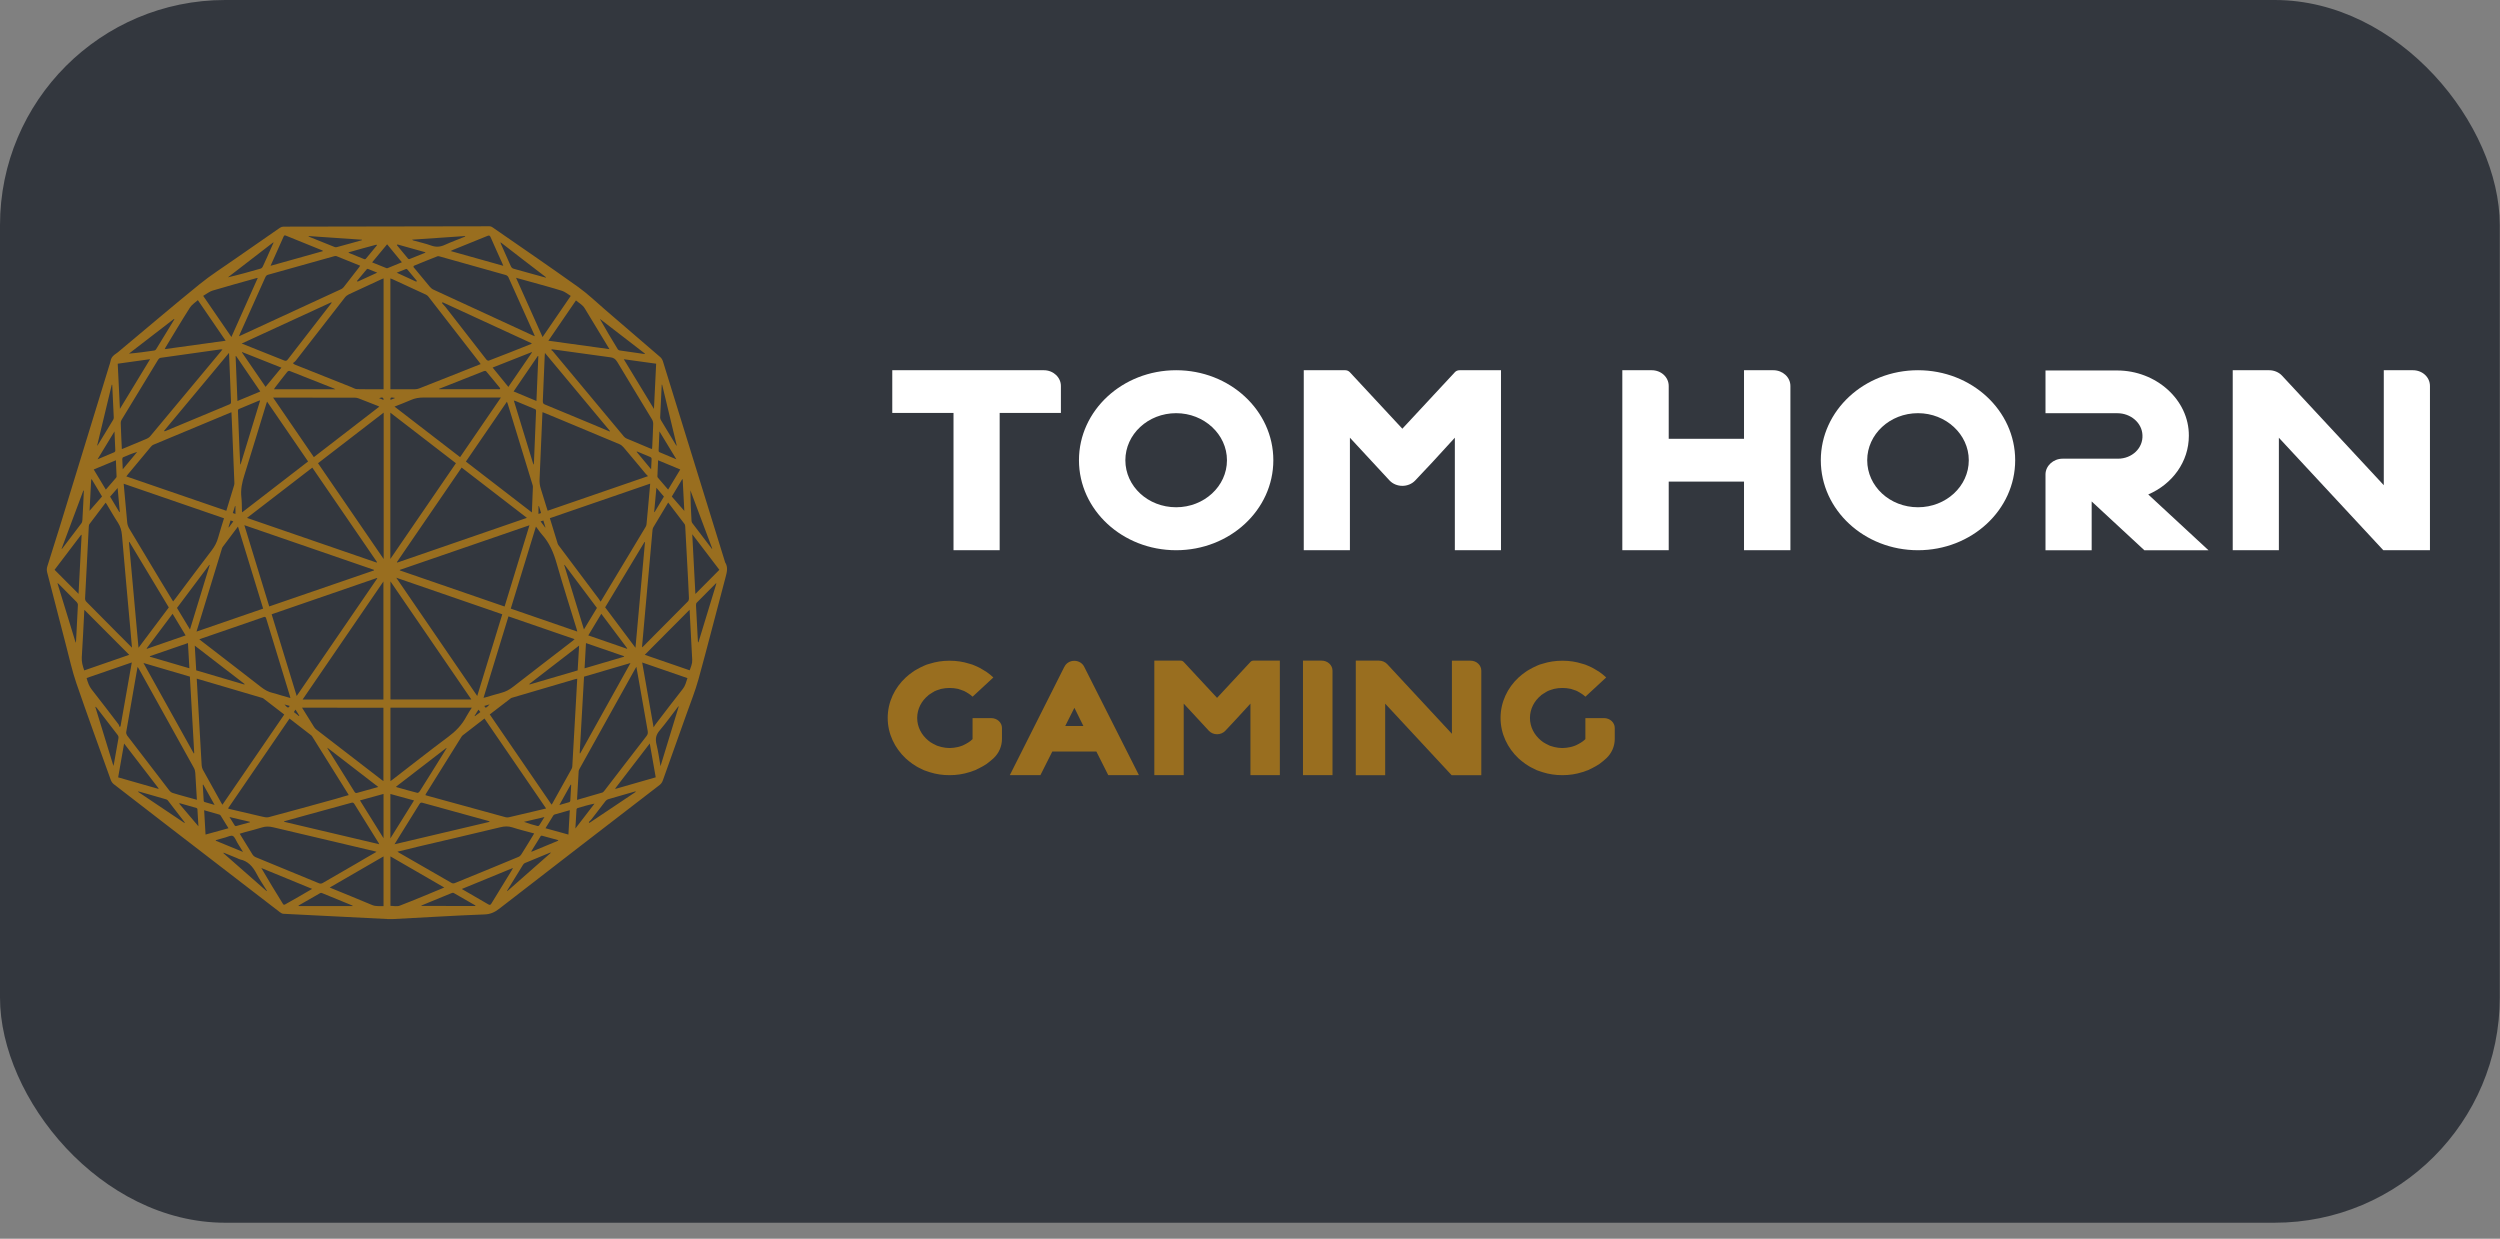 <svg xmlns="http://www.w3.org/2000/svg" width="111" height="55" viewBox="0 0 111 55" fill="none"><rect x="0" y="0" width="111" height="55" fill="#808080" stroke="none"/><rect width="110.99" height="54.289" rx="10" fill="#33373E"></rect><g clip-path="url(#clip0_621_232)"><path d="M17.19 40.804C16.482 40.769 15.776 40.733 15.07 40.697C14.239 40.657 13.409 40.618 12.579 40.572C12.525 40.57 12.467 40.53 12.418 40.494C10.699 39.173 8.982 37.849 7.266 36.528C6.527 35.958 5.787 35.387 5.049 34.815C4.995 34.773 4.944 34.702 4.918 34.628C4.405 33.2 3.886 31.773 3.39 30.332C3.206 29.796 3.081 29.227 2.935 28.669C2.652 27.584 2.378 26.497 2.094 25.412C2.069 25.312 2.075 25.235 2.103 25.142C2.29 24.555 2.476 23.969 2.657 23.379C3.386 21.004 4.113 18.631 4.843 16.257C4.864 16.183 4.895 16.112 4.907 16.036C4.94 15.859 5.04 15.774 5.156 15.698C5.197 15.673 5.236 15.639 5.274 15.607C6.472 14.609 7.66 13.594 8.868 12.614C9.366 12.209 9.898 11.877 10.416 11.511C11.085 11.043 11.757 10.578 12.428 10.114C12.476 10.081 12.533 10.063 12.587 10.063C15.636 10.055 18.687 10.049 21.736 10.047C21.782 10.047 21.829 10.063 21.867 10.093C23.138 10.973 24.412 11.845 25.674 12.745C26.095 13.046 26.483 13.419 26.882 13.763C27.693 14.458 28.506 15.156 29.315 15.855C29.365 15.897 29.41 15.969 29.433 16.04C30.352 19.001 31.268 21.966 32.184 24.929C32.188 24.941 32.188 24.953 32.193 24.963C32.339 25.189 32.272 25.414 32.208 25.656C31.806 27.152 31.427 28.657 31.015 30.151C30.867 30.69 30.656 31.206 30.472 31.729C30.126 32.701 29.777 33.67 29.433 34.642C29.399 34.738 29.354 34.801 29.285 34.855C26.91 36.685 24.532 38.513 22.159 40.353C21.955 40.512 21.756 40.592 21.52 40.6C20.825 40.624 20.131 40.663 19.436 40.699C18.765 40.735 18.093 40.773 17.419 40.808C17.344 40.812 17.271 40.808 17.196 40.808C17.19 40.808 17.19 40.806 17.19 40.804ZM21.745 31.721C22.663 33.062 23.575 34.392 24.489 35.725C24.502 35.709 24.511 35.699 24.52 35.685C24.807 35.171 25.093 34.656 25.378 34.141C25.395 34.112 25.408 34.07 25.41 34.034C25.425 33.802 25.436 33.571 25.449 33.339C25.489 32.625 25.53 31.908 25.571 31.192C25.592 30.845 25.61 30.495 25.629 30.135C25.59 30.145 25.56 30.149 25.53 30.157C24.603 30.429 23.678 30.702 22.752 30.974C22.726 30.982 22.696 30.988 22.674 31.008C22.365 31.242 22.063 31.479 21.745 31.721ZM8.735 30.131C8.757 30.495 8.772 30.837 8.793 31.177C8.847 32.111 8.899 33.048 8.954 33.983C8.959 34.048 8.978 34.122 9.008 34.177C9.274 34.662 9.542 35.145 9.813 35.628C9.832 35.662 9.851 35.693 9.875 35.731C10.793 34.392 11.705 33.06 12.621 31.725C12.304 31.481 11.997 31.244 11.69 31.008C11.669 30.992 11.639 30.986 11.611 30.978C10.924 30.775 10.235 30.57 9.549 30.37C9.278 30.288 9.012 30.213 8.735 30.131ZM7.686 26.705C7.72 26.664 7.744 26.632 7.768 26.602C8.311 25.879 8.853 25.151 9.401 24.434C9.531 24.263 9.63 24.082 9.69 23.858C9.768 23.576 9.858 23.301 9.946 23.011C8.459 22.498 6.98 21.99 5.491 21.477C5.543 22.065 5.592 22.634 5.648 23.2C5.656 23.291 5.691 23.389 5.734 23.462C6.184 24.219 6.639 24.971 7.092 25.726C7.289 26.048 7.487 26.372 7.686 26.705ZM26.663 26.713C26.687 26.683 26.693 26.676 26.698 26.666C27.354 25.573 28.013 24.482 28.669 23.389C28.689 23.355 28.702 23.313 28.706 23.273C28.73 23.045 28.751 22.812 28.77 22.582C28.805 22.22 28.835 21.857 28.869 21.473C27.378 21.986 25.899 22.495 24.414 23.007C24.535 23.395 24.646 23.77 24.762 24.142C24.773 24.18 24.801 24.213 24.824 24.243C25.416 25.034 26.011 25.823 26.603 26.614C26.622 26.644 26.642 26.676 26.663 26.713ZM24.247 35.896C23.329 34.555 22.423 33.231 21.511 31.902C21.183 32.154 20.859 32.403 20.537 32.655C20.516 32.675 20.496 32.703 20.479 32.73C19.96 33.563 19.438 34.398 18.919 35.232C18.906 35.252 18.898 35.274 18.885 35.302C18.913 35.312 18.934 35.322 18.956 35.326C20.121 35.648 21.286 35.97 22.453 36.286C22.498 36.297 22.546 36.297 22.59 36.288C22.983 36.198 23.376 36.103 23.768 36.011C23.925 35.974 24.08 35.936 24.247 35.896ZM15.482 35.302C15.469 35.276 15.462 35.264 15.456 35.252C14.928 34.406 14.4 33.559 13.872 32.715C13.857 32.691 13.84 32.665 13.821 32.651C13.501 32.403 13.181 32.156 12.855 31.904C11.945 33.233 11.038 34.559 10.124 35.894C10.156 35.906 10.171 35.914 10.186 35.918C10.665 36.031 11.143 36.145 11.621 36.254C11.725 36.278 11.834 36.307 11.931 36.282C12.92 36.019 13.907 35.745 14.894 35.473C15.083 35.413 15.278 35.36 15.482 35.302ZM21.342 16.165C21.314 16.128 21.294 16.1 21.277 16.076C20.526 15.108 19.775 14.139 19.022 13.171C18.992 13.133 18.953 13.101 18.915 13.083C18.415 12.851 17.913 12.622 17.413 12.39C17.389 12.378 17.363 12.37 17.333 12.362C17.333 14.007 17.333 15.641 17.333 17.284C17.372 17.284 17.406 17.284 17.439 17.284C17.769 17.284 18.104 17.286 18.434 17.282C18.492 17.282 18.552 17.27 18.608 17.248C19.044 17.078 19.477 16.905 19.91 16.734C20.383 16.545 20.855 16.358 21.342 16.165ZM17.031 17.284C17.031 15.635 17.031 14.003 17.031 12.36C16.994 12.374 16.964 12.386 16.936 12.398C16.451 12.62 15.971 12.843 15.488 13.069C15.426 13.099 15.359 13.149 15.312 13.21C14.585 14.143 13.86 15.078 13.134 16.01C13.098 16.058 13.048 16.086 13.003 16.124C13.057 16.175 13.085 16.187 13.111 16.197C13.941 16.529 14.771 16.857 15.602 17.189C15.683 17.223 15.767 17.276 15.851 17.278C16.241 17.288 16.634 17.284 17.031 17.284ZM28.772 21.141C28.727 21.096 28.7 21.072 28.676 21.044C28.345 20.648 28.019 20.251 27.687 19.862C27.637 19.802 27.573 19.752 27.509 19.724C26.642 19.361 25.773 18.999 24.906 18.636C24.635 18.524 24.365 18.411 24.088 18.298C24.084 18.355 24.08 18.401 24.078 18.449C24.039 19.393 24 20.337 23.957 21.28C23.951 21.429 23.968 21.567 24.013 21.704C24.101 21.974 24.18 22.246 24.264 22.516C24.281 22.57 24.299 22.624 24.316 22.677C25.798 22.169 27.268 21.66 28.772 21.141ZM10.049 22.679C10.169 22.29 10.285 21.912 10.398 21.535C10.411 21.493 10.407 21.443 10.405 21.396C10.37 20.571 10.338 19.744 10.304 18.918C10.297 18.715 10.285 18.51 10.276 18.304C10.246 18.314 10.229 18.32 10.212 18.328C9.077 18.8 7.939 19.273 6.806 19.748C6.768 19.764 6.729 19.798 6.699 19.836C6.358 20.243 6.017 20.652 5.678 21.062C5.656 21.088 5.637 21.116 5.609 21.153C7.096 21.662 8.568 22.169 10.049 22.679ZM17.336 25.813C17.336 27.58 17.336 29.319 17.336 31.057C18.531 31.057 19.722 31.057 20.928 31.057C19.728 29.305 18.537 27.568 17.336 25.813ZM13.435 31.059C14.645 31.059 15.836 31.059 17.024 31.059C17.024 29.315 17.024 27.576 17.024 25.817C15.823 27.57 14.634 29.307 13.435 31.059ZM17.331 18.322C17.331 20.489 17.331 22.64 17.331 24.818C18.31 23.391 19.273 21.984 20.243 20.567C19.269 19.818 18.305 19.073 17.331 18.322ZM17.035 24.822C17.035 22.638 17.035 20.488 17.035 18.32C16.059 19.073 15.093 19.814 14.119 20.567C15.089 21.984 16.055 23.391 17.035 24.822ZM21.189 30.902C21.563 29.682 21.93 28.48 22.301 27.274C20.732 26.735 19.177 26.197 17.593 25.65C18.799 27.415 19.988 29.148 21.189 30.902ZM13.173 30.902C14.374 29.15 15.561 27.417 16.75 25.68C16.745 25.672 16.743 25.668 16.741 25.66C15.186 26.197 13.626 26.733 12.061 27.274C12.433 28.484 12.8 29.682 13.173 30.902ZM10.967 22.995C12.902 23.663 14.814 24.321 16.726 24.98C16.73 24.971 16.735 24.965 16.739 24.955C15.782 23.558 14.825 22.159 13.866 20.762C12.902 21.505 11.943 22.244 10.967 22.995ZM20.496 20.76C19.537 22.161 18.58 23.556 17.625 24.953C17.63 24.963 17.634 24.969 17.638 24.979C19.55 24.319 21.462 23.661 23.395 22.993C22.419 22.244 21.462 21.505 20.496 20.76ZM16.606 25.326C16.606 25.318 16.608 25.312 16.608 25.302C14.694 24.643 12.782 23.985 10.849 23.317C11.222 24.537 11.587 25.73 11.954 26.926C13.514 26.393 15.061 25.861 16.606 25.326ZM17.754 25.302C17.754 25.31 17.754 25.316 17.752 25.326C19.301 25.861 20.85 26.395 22.404 26.93C22.773 25.728 23.138 24.535 23.509 23.321C21.576 23.985 19.666 24.645 17.754 25.302ZM29.667 22.312C29.442 22.687 29.223 23.049 29.006 23.415C28.985 23.45 28.974 23.5 28.97 23.544C28.923 24.049 28.878 24.553 28.835 25.058C28.77 25.781 28.704 26.505 28.639 27.23C28.594 27.729 28.549 28.23 28.504 28.744C28.53 28.722 28.549 28.71 28.566 28.695C29.227 28.031 29.89 27.365 30.549 26.698C30.573 26.672 30.592 26.612 30.59 26.57C30.581 26.292 30.564 26.012 30.551 25.734C30.511 24.951 30.47 24.17 30.425 23.387C30.422 23.347 30.416 23.297 30.395 23.268C30.156 22.952 29.916 22.64 29.667 22.312ZM5.86 28.756C5.839 28.518 5.822 28.307 5.802 28.096C5.671 26.654 5.54 25.211 5.416 23.766C5.397 23.556 5.347 23.379 5.24 23.212C5.064 22.948 4.907 22.663 4.74 22.389C4.725 22.365 4.71 22.343 4.691 22.318C4.446 22.64 4.206 22.954 3.97 23.272C3.95 23.295 3.944 23.343 3.942 23.379C3.884 24.444 3.828 25.507 3.777 26.574C3.774 26.622 3.802 26.686 3.832 26.715C4.27 27.16 4.712 27.602 5.15 28.045C5.382 28.275 5.611 28.508 5.86 28.756ZM25.62 35.515C26.004 35.403 26.373 35.3 26.745 35.189C26.779 35.179 26.809 35.141 26.833 35.111C27.459 34.3 28.079 33.486 28.708 32.677C28.764 32.605 28.772 32.542 28.757 32.45C28.644 31.826 28.536 31.198 28.427 30.573C28.371 30.256 28.315 29.939 28.255 29.605C28.236 29.633 28.227 29.646 28.219 29.664C27.388 31.157 26.558 32.649 25.728 34.141C25.713 34.169 25.695 34.203 25.693 34.237C25.668 34.654 25.644 35.075 25.62 35.515ZM6.113 29.607C6.105 29.64 6.098 29.66 6.094 29.682C5.931 30.624 5.764 31.564 5.603 32.506C5.596 32.552 5.618 32.619 5.643 32.655C6.27 33.476 6.899 34.294 7.527 35.109C7.562 35.155 7.611 35.189 7.66 35.205C7.851 35.266 8.04 35.316 8.231 35.37C8.399 35.417 8.566 35.465 8.742 35.511C8.718 35.099 8.697 34.706 8.671 34.316C8.665 34.243 8.647 34.161 8.613 34.102C7.804 32.639 6.989 31.178 6.178 29.718C6.161 29.684 6.139 29.652 6.113 29.607ZM24.498 15.506C24.492 15.52 24.483 15.534 24.477 15.545C24.498 15.557 24.52 15.565 24.535 15.583C25.59 16.849 26.646 18.117 27.702 19.383C27.736 19.422 27.781 19.456 27.828 19.474C28.172 19.621 28.515 19.762 28.86 19.907C28.888 19.919 28.916 19.927 28.951 19.937C28.955 19.885 28.959 19.848 28.961 19.808C28.976 19.482 28.993 19.154 29.002 18.828C29.004 18.763 28.985 18.679 28.953 18.628C28.44 17.773 27.918 16.927 27.406 16.068C27.324 15.931 27.234 15.881 27.107 15.865C26.386 15.77 25.665 15.667 24.944 15.567C24.796 15.543 24.646 15.525 24.498 15.506ZM5.41 19.939C5.452 19.923 5.487 19.913 5.515 19.899C5.849 19.76 6.186 19.623 6.521 19.478C6.577 19.454 6.635 19.413 6.678 19.359C7.727 18.105 8.77 16.849 9.817 15.593C9.836 15.569 9.851 15.543 9.877 15.514C9.838 15.514 9.81 15.512 9.783 15.514C8.899 15.637 8.014 15.76 7.13 15.887C7.094 15.891 7.049 15.925 7.025 15.963C6.48 16.857 5.935 17.751 5.394 18.647C5.373 18.683 5.358 18.739 5.36 18.785C5.367 19.005 5.377 19.224 5.386 19.444C5.39 19.609 5.401 19.768 5.41 19.939ZM18.378 11.8C18.37 11.816 18.361 11.835 18.353 11.851C18.595 12.145 18.838 12.438 19.082 12.73C19.127 12.781 19.179 12.829 19.235 12.855C20.704 13.536 22.178 14.212 23.651 14.892C23.678 14.903 23.706 14.914 23.747 14.929C23.732 14.892 23.726 14.87 23.717 14.852C23.337 14.005 22.957 13.157 22.573 12.308C22.552 12.261 22.496 12.221 22.451 12.209C21.477 11.933 20.505 11.661 19.531 11.388C19.496 11.378 19.453 11.366 19.421 11.38C19.072 11.515 18.726 11.656 18.378 11.8ZM10.611 14.929C10.652 14.909 10.671 14.905 10.688 14.896C12.177 14.21 13.668 13.524 15.155 12.835C15.194 12.815 15.233 12.785 15.261 12.748C15.486 12.461 15.709 12.171 15.934 11.881C15.954 11.857 15.969 11.831 15.992 11.798C15.634 11.652 15.286 11.511 14.939 11.372C14.909 11.36 14.87 11.368 14.838 11.376C13.86 11.65 12.879 11.925 11.9 12.199C11.84 12.215 11.806 12.251 11.776 12.32C11.407 13.149 11.036 13.976 10.662 14.804C10.649 14.838 10.637 14.872 10.611 14.929ZM17.645 37.814C17.681 37.838 17.694 37.847 17.707 37.855C18.488 38.305 19.269 38.756 20.05 39.203C20.089 39.227 20.146 39.227 20.189 39.211C21.136 38.825 22.082 38.438 23.026 38.044C23.073 38.024 23.118 37.981 23.148 37.933C23.32 37.663 23.485 37.389 23.653 37.114C23.674 37.084 23.691 37.051 23.717 37.005C23.384 36.913 23.063 36.838 22.749 36.735C22.567 36.675 22.393 36.685 22.209 36.731C20.992 37.025 19.773 37.307 18.554 37.593C18.263 37.669 17.964 37.738 17.645 37.814ZM16.72 37.82C16.67 37.806 16.647 37.796 16.623 37.792C15.123 37.44 13.626 37.086 12.128 36.731C11.952 36.689 11.789 36.685 11.615 36.743C11.375 36.82 11.13 36.878 10.89 36.943C10.81 36.965 10.731 36.991 10.643 37.017C10.838 37.337 11.025 37.641 11.214 37.945C11.244 37.993 11.291 38.034 11.338 38.054C12.276 38.444 13.218 38.827 14.156 39.215C14.22 39.24 14.271 39.239 14.332 39.203C14.821 38.917 15.312 38.634 15.801 38.354C16.1 38.175 16.4 38.005 16.72 37.82ZM11.857 17.831C11.84 17.882 11.828 17.916 11.817 17.952C11.495 18.999 11.179 20.05 10.851 21.094C10.748 21.418 10.677 21.735 10.718 22.087C10.74 22.276 10.735 22.473 10.742 22.663C10.742 22.685 10.746 22.709 10.75 22.749C11.731 21.992 12.701 21.245 13.679 20.489C13.074 19.603 12.469 18.721 11.857 17.831ZM23.616 22.753C23.631 22.355 23.648 21.984 23.661 21.61C23.663 21.576 23.648 21.541 23.64 21.509C23.275 20.317 22.91 19.126 22.546 17.938C22.537 17.908 22.524 17.876 22.507 17.835C21.895 18.727 21.292 19.607 20.685 20.494C21.659 21.243 22.627 21.99 23.616 22.753ZM22.678 27.023C23.663 27.363 24.642 27.699 25.633 28.043C25.616 27.983 25.608 27.943 25.595 27.904C25.301 26.944 24.994 25.99 24.717 25.02C24.578 24.527 24.387 24.096 24.078 23.75C23.979 23.641 23.895 23.51 23.796 23.379C23.421 24.601 23.052 25.805 22.678 27.023ZM8.725 28.043C9.72 27.699 10.697 27.361 11.684 27.023C11.31 25.805 10.941 24.599 10.566 23.379C10.332 23.691 10.109 23.989 9.883 24.289C9.862 24.317 9.853 24.358 9.843 24.392C9.619 25.122 9.396 25.851 9.173 26.58C9.025 27.061 8.879 27.542 8.725 28.043ZM25.513 28.379C24.526 28.039 23.554 27.705 22.576 27.367C22.206 28.573 21.84 29.77 21.468 30.984C21.518 30.974 21.543 30.97 21.569 30.96C21.801 30.894 22.033 30.819 22.267 30.759C22.451 30.712 22.616 30.622 22.779 30.497C23.657 29.813 24.537 29.14 25.419 28.46C25.442 28.44 25.47 28.414 25.513 28.379ZM8.849 28.383C8.896 28.42 8.926 28.444 8.954 28.468C9.834 29.148 10.714 29.821 11.591 30.505C11.752 30.63 11.918 30.724 12.104 30.765C12.235 30.795 12.364 30.841 12.493 30.878C12.621 30.916 12.75 30.952 12.894 30.992C12.879 30.938 12.872 30.904 12.862 30.87C12.516 29.738 12.166 28.607 11.823 27.473C11.8 27.395 11.774 27.373 11.709 27.397C11.096 27.612 10.478 27.822 9.862 28.035C9.527 28.148 9.197 28.261 8.849 28.383ZM17.336 31.421C17.336 32.51 17.336 33.591 17.336 34.682C17.372 34.656 17.402 34.636 17.43 34.614C18.254 33.98 19.072 33.333 19.902 32.715C20.226 32.474 20.509 32.194 20.717 31.795C20.782 31.669 20.865 31.556 20.949 31.421C19.735 31.421 18.539 31.421 17.336 31.421ZM13.411 31.421C13.598 31.719 13.769 31.997 13.943 32.276C13.971 32.321 14.005 32.361 14.046 32.391C15.014 33.138 15.984 33.885 16.954 34.632C16.975 34.648 17.001 34.662 17.024 34.68C17.024 33.587 17.024 32.506 17.024 31.423C15.823 31.421 14.628 31.421 13.411 31.421ZM20.428 20.297C21.028 19.418 21.625 18.548 22.239 17.652C22.176 17.652 22.14 17.652 22.106 17.652C21.003 17.652 19.902 17.654 18.801 17.65C18.61 17.65 18.428 17.678 18.245 17.759C18.012 17.863 17.771 17.95 17.516 18.053C18.492 18.804 19.453 19.546 20.428 20.297ZM12.124 17.652C12.739 18.55 13.336 19.42 13.935 20.297C14.905 19.55 15.868 18.806 16.842 18.055C16.808 18.039 16.784 18.027 16.763 18.017C16.486 17.906 16.207 17.795 15.928 17.69C15.872 17.668 15.812 17.656 15.754 17.656C14.585 17.654 13.415 17.654 12.244 17.654C12.216 17.652 12.181 17.652 12.124 17.652ZM28.215 28.762C28.358 27.18 28.498 25.626 28.637 24.074C28.631 24.072 28.622 24.07 28.616 24.064C28.034 25.03 27.453 25.994 26.869 26.966C27.313 27.562 27.755 28.15 28.215 28.762ZM6.15 28.762C6.607 28.154 7.049 27.566 7.495 26.97C6.912 25.998 6.328 25.03 5.746 24.062C5.74 24.066 5.734 24.07 5.725 24.074C5.867 25.626 6.006 27.178 6.15 28.762ZM6.369 29.436C7.122 30.791 7.862 32.12 8.602 33.452C8.609 33.448 8.617 33.444 8.624 33.44C8.559 32.307 8.495 31.175 8.431 30.042C7.744 29.841 7.068 29.642 6.369 29.436ZM25.738 33.442C25.745 33.444 25.756 33.446 25.762 33.45C26.5 32.12 27.24 30.791 27.994 29.438C27.294 29.644 26.616 29.843 25.931 30.044C25.867 31.177 25.803 32.311 25.738 33.442ZM10.169 15.667C9.195 16.837 8.238 17.988 7.278 19.136C7.304 19.15 7.319 19.148 7.332 19.144C8.285 18.747 9.24 18.347 10.192 17.952C10.25 17.928 10.261 17.892 10.257 17.825C10.233 17.28 10.212 16.74 10.19 16.195C10.186 16.026 10.177 15.859 10.169 15.667ZM27.069 19.16C27.073 19.152 27.077 19.144 27.082 19.136C26.125 17.988 25.165 16.837 24.196 15.671C24.189 15.73 24.187 15.76 24.185 15.792C24.157 16.462 24.133 17.131 24.101 17.797C24.097 17.896 24.123 17.932 24.193 17.96C24.904 18.254 25.612 18.548 26.322 18.844C26.571 18.949 26.82 19.055 27.069 19.16ZM14.724 13.447C14.72 13.437 14.718 13.431 14.711 13.421C13.392 14.029 12.072 14.637 10.731 15.253C11.379 15.512 11.999 15.754 12.619 16.006C12.688 16.034 12.729 16.022 12.78 15.957C13.218 15.386 13.66 14.822 14.098 14.254C14.308 13.988 14.516 13.717 14.724 13.447ZM23.603 15.265C23.603 15.257 23.603 15.249 23.603 15.241C22.286 14.633 20.966 14.027 19.647 13.419C19.64 13.431 19.631 13.445 19.625 13.457C19.677 13.517 19.732 13.572 19.784 13.636C20.387 14.411 20.99 15.192 21.595 15.965C21.619 15.995 21.672 16.024 21.702 16.012C22.34 15.77 22.97 15.518 23.603 15.265ZM17.516 37.486C18.945 37.148 20.346 36.818 21.745 36.488C21.724 36.462 21.702 36.453 21.681 36.449C20.702 36.178 19.726 35.912 18.747 35.64C18.69 35.624 18.657 35.648 18.623 35.701C18.348 36.145 18.074 36.586 17.799 37.027C17.711 37.172 17.621 37.315 17.516 37.486ZM12.615 36.466C12.615 36.474 12.615 36.48 12.615 36.488C14.016 36.82 15.419 37.15 16.838 37.484C16.819 37.448 16.814 37.434 16.808 37.422C16.449 36.848 16.091 36.276 15.735 35.697C15.69 35.626 15.649 35.628 15.591 35.646C14.913 35.833 14.235 36.019 13.557 36.204C13.244 36.292 12.93 36.379 12.615 36.466ZM11.445 12.34C11.418 12.342 11.4 12.342 11.388 12.348C10.737 12.531 10.085 12.708 9.439 12.902C9.298 12.944 9.167 13.053 9.021 13.137C9.45 13.761 9.858 14.355 10.274 14.963C10.667 14.081 11.053 13.218 11.445 12.34ZM22.912 12.334C23.311 13.22 23.698 14.087 24.09 14.965C24.509 14.353 24.916 13.759 25.341 13.139C25.202 13.056 25.082 12.952 24.953 12.912C24.494 12.767 24.03 12.646 23.567 12.515C23.354 12.453 23.142 12.398 22.912 12.334ZM28.513 29.414C28.682 30.372 28.848 31.314 29.019 32.293C29.058 32.232 29.077 32.196 29.101 32.166C29.506 31.636 29.912 31.101 30.324 30.578C30.429 30.445 30.465 30.28 30.523 30.108C29.852 29.875 29.189 29.644 28.513 29.414ZM5.313 32.281C5.326 32.27 5.339 32.258 5.352 32.246C5.517 31.306 5.682 30.366 5.852 29.412C5.169 29.646 4.508 29.875 3.845 30.104C3.897 30.302 3.957 30.469 4.071 30.614C4.474 31.125 4.869 31.648 5.268 32.168C5.287 32.2 5.298 32.244 5.313 32.281ZM30.618 27.073C29.948 27.747 29.292 28.404 28.627 29.074C29.305 29.309 29.965 29.535 30.622 29.762C30.747 29.426 30.747 29.426 30.723 29.078C30.712 28.913 30.706 28.75 30.697 28.583C30.671 28.09 30.646 27.596 30.618 27.073ZM3.747 27.077C3.742 27.119 3.74 27.139 3.74 27.157C3.706 27.832 3.674 28.508 3.631 29.183C3.618 29.396 3.674 29.573 3.74 29.766C4.403 29.537 5.062 29.309 5.738 29.074C5.068 28.402 4.416 27.749 3.747 27.077ZM27.06 15.502C26.683 14.88 26.322 14.291 25.966 13.697C25.861 13.523 25.706 13.457 25.573 13.338C25.163 13.936 24.762 14.522 24.348 15.128C25.253 15.255 26.144 15.377 27.06 15.502ZM10.019 15.128C9.602 14.518 9.197 13.93 8.785 13.326C8.66 13.439 8.519 13.523 8.431 13.66C8.064 14.234 7.714 14.826 7.358 15.412C7.345 15.436 7.334 15.46 7.313 15.502C8.218 15.377 9.107 15.255 10.019 15.128ZM19.726 39.406C18.917 38.937 18.13 38.483 17.336 38.024C17.336 38.768 17.336 39.499 17.336 40.22C17.477 40.22 17.623 40.26 17.748 40.212C18.402 39.96 19.05 39.686 19.726 39.406ZM17.029 38.024C16.23 38.485 15.443 38.941 14.64 39.406C14.686 39.425 14.711 39.435 14.737 39.447C15.332 39.692 15.926 39.932 16.52 40.182C16.69 40.254 16.855 40.224 17.029 40.232C17.029 39.497 17.029 38.768 17.029 38.024ZM31.94 25.3C31.538 24.774 31.143 24.255 30.736 23.719C30.783 24.619 30.828 25.483 30.875 26.372C31.24 26.004 31.583 25.656 31.94 25.3ZM3.624 23.753C3.618 23.75 3.611 23.744 3.605 23.742C3.212 24.257 2.82 24.776 2.423 25.299C2.781 25.658 3.126 26.006 3.487 26.368C3.534 25.479 3.579 24.617 3.624 23.753ZM5.324 18.155C5.776 17.409 6.212 16.692 6.665 15.947C6.167 16.016 5.701 16.082 5.227 16.148C5.261 16.817 5.292 17.469 5.324 18.155ZM29.133 16.148C28.657 16.082 28.191 16.018 27.695 15.949C28.15 16.694 28.586 17.413 29.036 18.157C29.071 17.465 29.103 16.815 29.133 16.148ZM7.032 35.026C7.036 35.018 7.038 35.01 7.04 35.002C6.534 34.342 6.027 33.684 5.51 33.011C5.42 33.523 5.334 34.014 5.246 34.515C5.845 34.686 6.439 34.855 7.032 35.026ZM27.318 35.004C27.322 35.012 27.324 35.018 27.328 35.026C27.923 34.855 28.517 34.686 29.114 34.513C29.023 34.008 28.938 33.519 28.85 33.009C28.33 33.69 27.824 34.346 27.318 35.004ZM20.503 39.471C20.915 39.709 21.301 39.93 21.687 40.157C21.747 40.192 21.777 40.182 21.818 40.117C22.121 39.62 22.423 39.127 22.726 38.634C22.741 38.611 22.752 38.585 22.777 38.537C22.015 38.847 21.271 39.153 20.503 39.471ZM13.86 39.467C13.091 39.151 12.347 38.845 11.602 38.539C11.92 39.087 12.244 39.62 12.572 40.147C12.583 40.167 12.623 40.175 12.641 40.167C13.042 39.944 13.439 39.712 13.86 39.467ZM14.347 11.148C14.323 11.128 14.312 11.12 14.302 11.114C13.761 10.895 13.222 10.679 12.684 10.458C12.632 10.436 12.611 10.46 12.589 10.51C12.48 10.76 12.366 11.009 12.255 11.259C12.177 11.432 12.1 11.607 12.012 11.802C12.795 11.583 13.563 11.368 14.347 11.148ZM20.007 11.146C20.799 11.368 21.565 11.583 22.348 11.803C22.327 11.752 22.314 11.72 22.301 11.69C22.129 11.307 21.955 10.927 21.788 10.542C21.754 10.462 21.724 10.442 21.653 10.47C21.14 10.681 20.627 10.886 20.114 11.094C20.082 11.106 20.054 11.122 20.007 11.146ZM7.858 26.992C8.049 27.311 8.238 27.623 8.435 27.949C8.733 26.98 9.021 26.036 9.31 25.092C9.304 25.088 9.3 25.082 9.293 25.078C8.817 25.714 8.338 26.35 7.858 26.992ZM26.504 26.992C26.022 26.348 25.545 25.714 25.069 25.078C25.062 25.082 25.058 25.088 25.052 25.092C25.341 26.038 25.631 26.982 25.927 27.947C26.125 27.617 26.311 27.309 26.504 26.992ZM11.549 17.785C11.527 17.783 11.518 17.781 11.512 17.783C11.212 17.908 10.913 18.033 10.613 18.157C10.559 18.178 10.564 18.222 10.566 18.276C10.587 18.826 10.611 19.375 10.632 19.927C10.641 20.156 10.654 20.386 10.665 20.615C10.671 20.615 10.677 20.617 10.684 20.617C10.969 19.677 11.257 18.737 11.549 17.785ZM23.681 20.617C23.687 20.617 23.693 20.615 23.7 20.615C23.704 20.577 23.706 20.537 23.709 20.499C23.741 19.752 23.771 19.007 23.801 18.26C23.805 18.19 23.779 18.172 23.736 18.157C23.451 18.041 23.166 17.92 22.882 17.801C22.863 17.793 22.844 17.791 22.814 17.785C23.105 18.737 23.393 19.675 23.681 20.617ZM14.533 33.197C14.544 33.231 14.546 33.239 14.55 33.245C14.947 33.881 15.344 34.517 15.739 35.155C15.774 35.212 15.81 35.217 15.859 35.203C16.072 35.141 16.282 35.085 16.494 35.026C16.587 35 16.681 34.974 16.797 34.942C16.031 34.352 15.289 33.782 14.533 33.197ZM19.827 33.225C19.823 33.221 19.82 33.215 19.816 33.209C19.074 33.782 18.331 34.354 17.584 34.928C17.595 34.94 17.599 34.948 17.606 34.95C17.915 35.036 18.222 35.125 18.531 35.203C18.561 35.211 18.61 35.173 18.634 35.137C18.992 34.573 19.344 34.002 19.698 33.434C19.739 33.364 19.784 33.295 19.827 33.225ZM8.712 29.764C9.431 29.974 10.141 30.183 10.851 30.394C10.853 30.384 10.858 30.378 10.858 30.368C10.126 29.805 9.394 29.239 8.647 28.665C8.671 29.046 8.693 29.398 8.712 29.764ZM25.713 28.663C24.962 29.239 24.234 29.803 23.505 30.366C23.509 30.376 23.511 30.382 23.513 30.392C24.223 30.183 24.936 29.972 25.648 29.766C25.672 29.402 25.689 29.048 25.713 28.663ZM14.889 17.282C14.853 17.262 14.84 17.256 14.827 17.248C14.173 16.988 13.514 16.726 12.857 16.469C12.827 16.457 12.774 16.483 12.75 16.515C12.566 16.744 12.387 16.978 12.207 17.213C12.194 17.229 12.184 17.252 12.166 17.282C13.072 17.282 13.967 17.282 14.889 17.282ZM22.187 17.282C22.194 17.268 22.204 17.254 22.211 17.242C22.003 16.99 21.797 16.734 21.584 16.485C21.565 16.463 21.515 16.465 21.485 16.477C20.992 16.672 20.498 16.867 20.003 17.064C19.833 17.129 19.664 17.199 19.494 17.264C19.496 17.268 19.496 17.276 19.498 17.28C20.395 17.282 21.292 17.282 22.187 17.282ZM23.902 15.812C23.895 15.81 23.889 15.808 23.88 15.804C23.524 16.324 23.168 16.847 22.803 17.38C23.148 17.525 23.477 17.662 23.818 17.803C23.846 17.127 23.874 16.469 23.902 15.812ZM10.48 15.804C10.473 15.808 10.467 15.812 10.461 15.816C10.489 16.473 10.514 17.131 10.542 17.805C10.888 17.66 11.216 17.523 11.557 17.382C11.192 16.843 10.836 16.324 10.48 15.804ZM17.333 37.224C17.692 36.651 18.031 36.103 18.383 35.54C18.024 35.441 17.683 35.35 17.333 35.252C17.333 35.908 17.333 36.55 17.333 37.224ZM17.029 37.218C17.029 36.546 17.029 35.902 17.029 35.25C16.679 35.348 16.338 35.441 15.982 35.538C16.331 36.105 16.673 36.651 17.029 37.218ZM12.495 16.324C11.903 16.09 11.325 15.861 10.75 15.631C10.746 15.635 10.744 15.643 10.742 15.647C11.096 16.165 11.452 16.68 11.791 17.177C12.025 16.891 12.255 16.614 12.495 16.324ZM21.872 16.32C22.11 16.61 22.34 16.893 22.571 17.179C22.915 16.68 23.269 16.163 23.62 15.649C23.616 15.645 23.614 15.637 23.612 15.633C23.037 15.859 22.46 16.09 21.872 16.32ZM26.698 27.252C26.504 27.574 26.316 27.886 26.12 28.212C26.702 28.412 27.27 28.609 27.839 28.806C27.843 28.798 27.846 28.792 27.848 28.786C27.47 28.275 27.088 27.767 26.698 27.252ZM8.242 28.212C8.044 27.884 7.856 27.57 7.663 27.252C7.272 27.773 6.892 28.281 6.512 28.786C6.517 28.794 6.519 28.8 6.521 28.808C7.092 28.609 7.658 28.412 8.242 28.212ZM27.71 29.158C27.71 29.15 27.71 29.144 27.71 29.136C27.15 28.941 26.588 28.75 26.017 28.553C25.996 28.937 25.974 29.299 25.955 29.674C26.547 29.497 27.129 29.328 27.71 29.158ZM8.409 29.672C8.388 29.289 8.366 28.927 8.345 28.552C7.772 28.748 7.212 28.941 6.654 29.134C6.654 29.142 6.654 29.148 6.654 29.158C7.236 29.328 7.815 29.501 8.409 29.672ZM31.806 25.913C31.802 25.905 31.798 25.901 31.794 25.893C31.504 26.183 31.214 26.473 30.929 26.765C30.907 26.787 30.901 26.851 30.903 26.89C30.922 27.302 30.946 27.715 30.968 28.128C30.974 28.255 30.98 28.387 30.989 28.514C30.995 28.516 31.002 28.516 31.011 28.518C31.274 27.651 31.541 26.781 31.806 25.913ZM3.362 28.542C3.371 28.5 3.377 28.484 3.377 28.47C3.405 27.933 3.435 27.393 3.459 26.856C3.461 26.817 3.433 26.761 3.408 26.735C3.139 26.461 2.869 26.191 2.599 25.919C2.59 25.909 2.577 25.905 2.549 25.889C2.822 26.783 3.088 27.651 3.362 28.542ZM30.135 31.371C30.128 31.369 30.124 31.363 30.118 31.361C29.843 31.719 29.577 32.091 29.292 32.428C29.131 32.617 29.084 32.792 29.15 33.058C29.225 33.361 29.266 33.676 29.326 34.02C29.601 33.114 29.867 32.242 30.135 31.371ZM5.036 34.008C5.049 33.957 5.058 33.925 5.062 33.897C5.126 33.527 5.189 33.16 5.257 32.792C5.27 32.719 5.257 32.677 5.219 32.627C4.916 32.234 4.611 31.84 4.309 31.445C4.289 31.421 4.272 31.403 4.251 31.379C4.244 31.383 4.24 31.389 4.234 31.393C4.5 32.258 4.764 33.122 5.036 34.008ZM12.145 10.776C12.141 10.772 12.136 10.766 12.132 10.762C11.463 11.281 10.789 11.796 10.119 12.314C10.611 12.199 11.096 12.064 11.576 11.925C11.611 11.915 11.652 11.873 11.671 11.829C11.804 11.545 11.931 11.257 12.057 10.969C12.089 10.901 12.117 10.838 12.145 10.776ZM22.232 10.762C22.228 10.766 22.224 10.77 22.219 10.774C22.232 10.804 22.243 10.836 22.256 10.864C22.397 11.178 22.539 11.493 22.676 11.809C22.709 11.883 22.749 11.917 22.809 11.933C23.061 12.002 23.311 12.072 23.563 12.143C23.786 12.205 24.009 12.267 24.234 12.328C24.236 12.32 24.238 12.316 24.241 12.308C23.571 11.796 22.899 11.281 22.232 10.762ZM28.627 15.72C28.629 15.712 28.631 15.704 28.631 15.696C27.963 15.184 27.298 14.669 26.631 14.154C26.891 14.619 27.159 15.066 27.431 15.51C27.448 15.536 27.481 15.555 27.509 15.559C27.882 15.617 28.255 15.669 28.627 15.72ZM7.742 14.178C7.736 14.17 7.731 14.164 7.727 14.158C7.06 14.671 6.394 15.188 5.725 15.7C6.105 15.671 6.478 15.617 6.849 15.563C6.877 15.559 6.912 15.539 6.927 15.514C7.203 15.066 7.472 14.623 7.742 14.178ZM4.161 20.845C4.352 21.165 4.534 21.467 4.699 21.739C4.854 21.563 5.006 21.384 5.158 21.207C5.167 21.195 5.178 21.171 5.176 21.155C5.167 20.921 5.156 20.686 5.146 20.436C4.811 20.573 4.491 20.706 4.161 20.845ZM29.665 21.739C29.83 21.465 30.013 21.159 30.204 20.845C29.871 20.706 29.549 20.573 29.219 20.436C29.208 20.686 29.195 20.913 29.189 21.143C29.189 21.165 29.195 21.193 29.208 21.207C29.358 21.386 29.511 21.561 29.665 21.739ZM17.844 11.645C17.612 11.36 17.389 11.09 17.188 10.846C16.975 11.102 16.754 11.368 16.522 11.649C16.743 11.738 16.951 11.823 17.162 11.907C17.179 11.915 17.198 11.907 17.215 11.903C17.417 11.816 17.621 11.734 17.844 11.645ZM25.299 35.972C25.067 36.037 24.846 36.099 24.627 36.162C24.605 36.17 24.58 36.186 24.565 36.21C24.451 36.393 24.339 36.574 24.219 36.773C24.565 36.868 24.899 36.959 25.238 37.055C25.258 36.689 25.277 36.341 25.299 35.972ZM10.145 36.774C10.023 36.574 9.913 36.393 9.8 36.216C9.787 36.194 9.765 36.176 9.748 36.17C9.523 36.105 9.298 36.041 9.064 35.974C9.085 36.339 9.104 36.693 9.126 37.055C9.467 36.961 9.798 36.868 10.145 36.774ZM13.257 40.204C13.257 40.212 13.259 40.22 13.259 40.228C14.055 40.228 14.855 40.228 15.666 40.228C15.647 40.212 15.643 40.202 15.634 40.2C15.188 40.016 14.739 39.831 14.291 39.65C14.269 39.64 14.241 39.64 14.22 39.652C13.896 39.835 13.576 40.02 13.257 40.204ZM21.106 40.226C21.106 40.22 21.108 40.212 21.108 40.202C20.788 40.017 20.468 39.831 20.144 39.648C20.116 39.632 20.071 39.644 20.039 39.658C19.715 39.787 19.391 39.922 19.067 40.057C18.947 40.107 18.829 40.157 18.709 40.206C18.711 40.214 18.711 40.22 18.713 40.224C19.509 40.226 20.308 40.226 21.106 40.226ZM2.729 24.38C2.751 24.364 2.762 24.358 2.766 24.353C3.051 23.979 3.337 23.605 3.618 23.23C3.644 23.194 3.656 23.133 3.659 23.081C3.676 22.842 3.686 22.6 3.697 22.361C3.706 22.171 3.714 21.976 3.723 21.785C3.717 21.783 3.71 21.783 3.701 21.781C3.382 22.64 3.06 23.498 2.729 24.38ZM31.609 24.369C31.616 24.364 31.62 24.36 31.624 24.357C31.3 23.496 30.978 22.634 30.654 21.773C30.656 22.23 30.678 22.679 30.704 23.127C30.706 23.16 30.719 23.198 30.736 23.222C31.028 23.603 31.319 23.987 31.609 24.369ZM29.399 17.079C29.393 17.079 29.386 17.079 29.38 17.081C29.356 17.566 29.33 18.053 29.311 18.538C29.309 18.578 29.33 18.628 29.35 18.663C29.564 19.021 29.779 19.375 29.995 19.73C30.006 19.75 30.017 19.768 30.03 19.788C30.036 19.784 30.038 19.778 30.045 19.772C29.83 18.876 29.614 17.978 29.399 17.079ZM4.983 17.085C4.976 17.084 4.97 17.081 4.963 17.078C4.746 17.976 4.532 18.876 4.313 19.784C4.328 19.776 4.335 19.774 4.337 19.77C4.568 19.393 4.8 19.011 5.03 18.63C5.045 18.604 5.051 18.564 5.051 18.532C5.032 18.053 5.008 17.568 4.983 17.085ZM24.466 37.858C24.438 37.859 24.429 37.858 24.419 37.859C24.045 38.013 23.67 38.166 23.299 38.322C23.266 38.336 23.236 38.372 23.215 38.408C22.996 38.764 22.775 39.119 22.556 39.479C22.541 39.505 22.528 39.531 22.513 39.556C22.518 39.56 22.52 39.564 22.524 39.568C23.168 39 23.811 38.434 24.466 37.858ZM11.838 39.566C11.842 39.562 11.845 39.554 11.851 39.55C11.699 39.3 11.531 39.064 11.394 38.799C11.218 38.454 10.991 38.229 10.669 38.161C10.619 38.152 10.576 38.124 10.527 38.102C10.328 38.022 10.128 37.939 9.928 37.858C9.924 37.865 9.922 37.871 9.92 37.881C10.559 38.442 11.199 39.004 11.838 39.566ZM28.225 35.161C28.225 35.153 28.223 35.149 28.223 35.141C28.215 35.141 28.204 35.139 28.195 35.141C27.794 35.256 27.393 35.371 26.991 35.489C26.953 35.501 26.914 35.534 26.884 35.568C26.678 35.833 26.472 36.103 26.266 36.371C26.23 36.419 26.185 36.459 26.142 36.5C26.15 36.512 26.161 36.526 26.168 36.538C26.854 36.081 27.541 35.622 28.225 35.161ZM8.19 36.54C8.197 36.532 8.199 36.526 8.205 36.518C7.952 36.19 7.699 35.858 7.446 35.532C7.424 35.507 7.392 35.497 7.364 35.487C7.092 35.409 6.821 35.33 6.549 35.252C6.414 35.215 6.276 35.175 6.141 35.137C6.139 35.145 6.137 35.153 6.135 35.161C6.821 35.62 7.506 36.081 8.19 36.54ZM20.653 10.504C20.653 10.496 20.653 10.49 20.653 10.48C19.868 10.534 19.082 10.587 18.297 10.641C18.318 10.665 18.342 10.677 18.366 10.681C18.625 10.754 18.889 10.81 19.145 10.903C19.357 10.979 19.55 10.967 19.756 10.87C20.05 10.736 20.352 10.627 20.653 10.504ZM16.072 10.663C16.072 10.655 16.07 10.651 16.07 10.643C15.284 10.589 14.499 10.536 13.684 10.48C13.718 10.504 13.729 10.514 13.739 10.518C14.113 10.669 14.488 10.82 14.861 10.969C14.892 10.981 14.928 10.981 14.96 10.971C15.179 10.911 15.396 10.852 15.615 10.792C15.765 10.75 15.917 10.707 16.072 10.663ZM29.828 22.047C30.019 22.268 30.21 22.485 30.384 22.685C30.362 22.25 30.334 21.767 30.311 21.284C30.305 21.282 30.298 21.28 30.29 21.276C30.141 21.527 29.991 21.777 29.828 22.047ZM4.073 21.28C4.066 21.282 4.056 21.284 4.049 21.288C4.026 21.769 4 22.248 3.976 22.679C4.15 22.481 4.339 22.262 4.53 22.044C4.373 21.777 4.221 21.529 4.073 21.28ZM29.279 19.154C29.264 19.468 29.251 19.746 29.242 20.023C29.242 20.042 29.264 20.07 29.277 20.076C29.519 20.18 29.762 20.283 30.032 20.394C29.777 19.971 29.536 19.577 29.279 19.154ZM5.083 19.154C4.826 19.577 4.586 19.971 4.33 20.394C4.601 20.281 4.843 20.181 5.083 20.076C5.101 20.068 5.12 20.03 5.12 20.011C5.111 19.736 5.096 19.464 5.083 19.154ZM25.547 36.786C25.843 36.401 26.12 36.041 26.397 35.681C26.137 35.733 25.891 35.803 25.644 35.878C25.625 35.882 25.599 35.914 25.597 35.936C25.58 36.204 25.564 36.476 25.547 36.786ZM8.811 36.689C8.798 36.466 8.783 36.194 8.765 35.922C8.763 35.902 8.74 35.88 8.723 35.874C8.474 35.801 8.223 35.729 7.974 35.66C7.967 35.67 7.965 35.675 7.959 35.685C8.246 36.027 8.536 36.367 8.811 36.689ZM24.784 37.327C24.784 37.317 24.781 37.307 24.781 37.301C24.541 37.236 24.301 37.168 24.06 37.104C24.043 37.1 24.013 37.108 24.005 37.126C23.865 37.349 23.728 37.573 23.59 37.798C23.595 37.806 23.597 37.81 23.601 37.818C23.994 37.651 24.389 37.49 24.784 37.327ZM18.883 11.221C18.883 11.213 18.883 11.207 18.883 11.199C18.468 11.084 18.059 10.967 17.645 10.852C17.638 10.864 17.63 10.873 17.623 10.886C17.788 11.086 17.954 11.287 18.119 11.486C18.134 11.502 18.166 11.509 18.183 11.502C18.419 11.412 18.651 11.317 18.883 11.221ZM10.791 37.826C10.699 37.675 10.621 37.549 10.544 37.426C10.478 37.317 10.424 37.158 10.338 37.118C10.246 37.078 10.124 37.152 10.016 37.18C9.871 37.218 9.727 37.259 9.581 37.303C9.581 37.313 9.581 37.319 9.581 37.329C9.976 37.49 10.373 37.653 10.791 37.826ZM15.479 11.203C15.479 11.211 15.479 11.217 15.479 11.225C15.711 11.321 15.943 11.416 16.177 11.508C16.196 11.515 16.228 11.508 16.241 11.492C16.407 11.293 16.572 11.092 16.737 10.891C16.73 10.882 16.724 10.87 16.715 10.862C16.303 10.971 15.892 11.086 15.479 11.203ZM29.045 22.731C29.051 22.733 29.056 22.739 29.062 22.741C29.199 22.514 29.337 22.284 29.478 22.049C29.363 21.914 29.255 21.789 29.144 21.656C29.109 22.012 29.077 22.371 29.045 22.731ZM5.3 22.739C5.307 22.737 5.311 22.731 5.319 22.729C5.285 22.369 5.255 22.01 5.223 21.668C5.111 21.795 5.002 21.92 4.888 22.051C5.028 22.286 5.165 22.512 5.3 22.739ZM9.025 34.837C9.019 34.839 9.008 34.841 9.002 34.845C9.014 35.081 9.029 35.318 9.044 35.554C9.047 35.572 9.059 35.602 9.072 35.606C9.216 35.652 9.36 35.691 9.529 35.739C9.349 35.419 9.188 35.127 9.025 34.837ZM25.361 34.847C25.354 34.845 25.343 34.843 25.337 34.839C25.174 35.133 25.011 35.423 24.835 35.743C24.998 35.695 25.137 35.658 25.275 35.616C25.294 35.612 25.318 35.58 25.32 35.56C25.335 35.32 25.348 35.083 25.361 34.847ZM5.45 20.837C5.676 20.565 5.884 20.317 6.09 20.066C5.873 20.13 5.669 20.215 5.463 20.305C5.446 20.313 5.429 20.356 5.429 20.382C5.435 20.523 5.444 20.666 5.45 20.837ZM28.91 20.837C28.916 20.672 28.921 20.535 28.931 20.398C28.936 20.334 28.914 20.309 28.869 20.289C28.704 20.223 28.538 20.152 28.373 20.082C28.341 20.068 28.309 20.058 28.277 20.044C28.275 20.052 28.273 20.058 28.27 20.066C28.479 20.317 28.684 20.565 28.91 20.837ZM16.75 12.106C16.593 12.042 16.462 11.986 16.331 11.937C16.319 11.933 16.295 11.941 16.282 11.957C16.138 12.127 15.997 12.3 15.853 12.471C15.859 12.483 15.868 12.495 15.874 12.507C16.158 12.38 16.439 12.251 16.75 12.106ZM18.486 12.509C18.492 12.495 18.501 12.483 18.507 12.469C18.368 12.3 18.23 12.133 18.091 11.969C18.076 11.949 18.044 11.935 18.026 11.943C17.898 11.99 17.769 12.044 17.614 12.108C17.921 12.251 18.203 12.378 18.486 12.509ZM24.174 36.276C23.857 36.351 23.56 36.421 23.264 36.49C23.468 36.568 23.672 36.625 23.876 36.677C23.897 36.681 23.93 36.665 23.945 36.643C24.02 36.53 24.088 36.415 24.174 36.276ZM10.188 36.276C10.274 36.415 10.347 36.536 10.422 36.653C10.433 36.669 10.461 36.681 10.476 36.679C10.684 36.625 10.89 36.568 11.098 36.51C11.098 36.502 11.098 36.496 11.096 36.488C10.802 36.419 10.506 36.351 10.188 36.276ZM24.024 22.779C23.99 22.666 23.959 22.566 23.93 22.469C23.923 22.471 23.915 22.473 23.908 22.473C23.908 22.586 23.908 22.699 23.908 22.819C23.945 22.805 23.979 22.793 24.024 22.779ZM10.454 22.819C10.454 22.693 10.454 22.584 10.454 22.473C10.448 22.471 10.441 22.471 10.433 22.469C10.4 22.57 10.37 22.671 10.338 22.779C10.386 22.795 10.418 22.805 10.454 22.819ZM10.238 23.107C10.203 23.214 10.175 23.309 10.145 23.407C10.152 23.411 10.154 23.415 10.16 23.419C10.225 23.333 10.287 23.248 10.36 23.15C10.315 23.136 10.283 23.125 10.238 23.107ZM24.002 23.15C24.078 23.25 24.14 23.335 24.204 23.421C24.208 23.419 24.213 23.413 24.217 23.411C24.187 23.311 24.155 23.212 24.125 23.111C24.082 23.125 24.052 23.133 24.002 23.15ZM13.274 31.795C13.28 31.787 13.282 31.783 13.289 31.775C13.235 31.687 13.179 31.602 13.119 31.504C13.093 31.546 13.072 31.578 13.048 31.616C13.13 31.683 13.201 31.739 13.274 31.795ZM21.243 31.508C21.181 31.606 21.127 31.693 21.073 31.779C21.078 31.787 21.082 31.791 21.086 31.799C21.164 31.739 21.237 31.683 21.329 31.614C21.292 31.568 21.271 31.542 21.243 31.508ZM12.864 31.343C12.784 31.322 12.714 31.302 12.63 31.278C12.769 31.441 12.806 31.449 12.864 31.343ZM21.741 31.274C21.648 31.3 21.578 31.322 21.505 31.343C21.554 31.455 21.576 31.447 21.741 31.274ZM17.338 17.755C17.4 17.729 17.462 17.706 17.548 17.67C17.346 17.632 17.325 17.64 17.338 17.755ZM17.029 17.757C17.031 17.644 16.979 17.624 16.829 17.678C16.902 17.706 16.962 17.729 17.029 17.757Z" fill="#FFA700" fill-opacity="0.5"></path><path d="M42.336 18.335H39.617V16.438H46.348C46.769 16.438 47.104 16.757 47.104 17.137V18.335H44.385V24.428H42.336V18.335Z" fill="white"></path><path d="M56.536 20.434C56.536 22.642 54.605 24.43 52.221 24.43C49.837 24.43 47.906 22.642 47.906 20.434C47.906 18.226 49.837 16.438 52.221 16.438C54.605 16.438 56.536 18.226 56.536 20.434ZM54.477 20.434C54.477 19.285 53.462 18.345 52.221 18.345C50.97 18.345 49.966 19.285 49.966 20.434C49.966 21.592 50.97 22.522 52.221 22.522C53.462 22.522 54.477 21.592 54.477 20.434Z" fill="white"></path><path d="M57.883 16.438H59.728C59.803 16.438 59.878 16.467 59.934 16.527L62.264 19.035L64.595 16.527C64.648 16.467 64.724 16.438 64.811 16.438H66.644V24.428H64.595V19.434L63.625 20.493L62.837 21.332C62.535 21.652 61.996 21.652 61.694 21.332L59.936 19.434V24.428H57.887V16.438H57.883Z" fill="white"></path><path d="M72.031 16.438H73.336C73.756 16.438 74.091 16.747 74.091 17.137V19.484H77.434V16.438H78.739C79.149 16.438 79.494 16.747 79.494 17.137V24.43H77.434V21.384H74.091V24.43H72.031V16.438Z" fill="white"></path><path d="M89.474 20.434C89.474 22.642 87.543 24.43 85.159 24.43C82.775 24.43 80.844 22.642 80.844 20.434C80.844 18.226 82.775 16.438 85.159 16.438C87.543 16.438 89.474 18.226 89.474 20.434ZM87.414 20.434C87.414 19.285 86.399 18.345 85.159 18.345C83.908 18.345 82.904 19.285 82.904 20.434C82.904 21.592 83.908 22.522 85.159 22.522C86.401 22.522 87.414 21.592 87.414 20.434Z" fill="white"></path><path d="M90.82 21.065C90.82 20.686 91.166 20.366 91.576 20.366H94.035C94.661 20.366 95.157 19.897 95.125 19.317C95.103 18.768 94.597 18.347 94.013 18.347H90.82V16.449H94.002C95.728 16.449 97.195 17.747 97.185 19.346C97.185 20.505 96.451 21.495 95.382 21.954L98.058 24.432H95.21L92.87 22.264V24.432H90.82V21.065Z" fill="white"></path><path d="M99.133 16.438H100.751C100.967 16.438 101.182 16.527 101.321 16.678L105.84 21.543V16.438H107.134C107.555 16.438 107.89 16.747 107.89 17.137V24.43H105.819L101.182 19.436V24.43H99.133V16.438Z" fill="white"></path><path d="M41.283 34.286C41.242 34.274 41.193 34.26 41.152 34.242C41.111 34.23 41.071 34.211 41.028 34.199L40.938 34.155L40.766 34.071C40.738 34.051 40.704 34.04 40.678 34.02C40.622 33.988 40.569 33.95 40.519 33.918C40.41 33.843 40.313 33.759 40.217 33.676C39.723 33.213 39.414 32.577 39.414 31.878C39.414 31.172 39.723 30.536 40.217 30.079C40.313 29.99 40.41 29.914 40.519 29.839C40.566 29.801 40.622 29.769 40.678 29.737C40.794 29.668 40.912 29.61 41.028 29.558C41.068 29.539 41.109 29.527 41.152 29.507L41.283 29.469C41.558 29.38 41.852 29.336 42.161 29.336C42.47 29.336 42.764 29.38 43.038 29.469L43.169 29.507C43.21 29.527 43.251 29.539 43.294 29.558C43.418 29.61 43.534 29.666 43.643 29.737C43.699 29.769 43.753 29.801 43.809 29.839C43.912 29.914 44.014 29.992 44.105 30.079L43.184 30.932C43.115 30.874 43.047 30.816 42.972 30.773H42.965C42.952 30.761 42.931 30.747 42.91 30.735L42.869 30.715L42.813 30.683C42.772 30.663 42.738 30.651 42.697 30.64L42.641 30.62C42.628 30.614 42.613 30.608 42.6 30.608C42.588 30.602 42.579 30.602 42.573 30.596C42.56 30.596 42.538 30.59 42.525 30.584C42.41 30.558 42.285 30.546 42.163 30.546C42.038 30.546 41.916 30.558 41.807 30.584C41.785 30.59 41.772 30.596 41.751 30.596L41.729 30.608C41.716 30.608 41.695 30.614 41.682 30.62L41.626 30.64C41.586 30.651 41.551 30.665 41.517 30.683L41.47 30.703L41.448 30.723L41.407 30.743C41.395 30.749 41.373 30.763 41.36 30.775L41.298 30.812C41.298 30.812 41.292 30.812 41.292 30.818H41.285V30.824C41.257 30.836 41.238 30.856 41.217 30.868V30.874C40.914 31.116 40.723 31.478 40.723 31.878C40.723 32.279 40.916 32.635 41.217 32.881C41.238 32.893 41.257 32.913 41.285 32.933L41.298 32.945L41.36 32.982C41.407 33.014 41.463 33.04 41.519 33.066C41.553 33.086 41.588 33.104 41.629 33.117C41.684 33.137 41.744 33.155 41.807 33.169C41.916 33.195 42.041 33.213 42.163 33.213C42.287 33.213 42.41 33.193 42.525 33.169C42.581 33.157 42.641 33.137 42.697 33.117C42.738 33.106 42.772 33.086 42.813 33.066C42.869 33.04 42.916 33.014 42.963 32.982H42.97L43.079 32.907L43.182 32.818V31.884H44.006C44.274 31.884 44.487 32.08 44.487 32.323V32.806C44.487 33.13 44.356 33.441 44.109 33.67L44.102 33.676C44.012 33.759 43.909 33.841 43.806 33.918L43.641 34.02L43.56 34.063C43.504 34.095 43.444 34.127 43.382 34.153C43.354 34.173 43.319 34.185 43.294 34.197L43.184 34.234V34.24H43.171C43.13 34.26 43.09 34.272 43.04 34.284C42.766 34.373 42.472 34.417 42.163 34.417C41.852 34.419 41.558 34.373 41.283 34.286Z" fill="#FFA700" fill-opacity="0.5"></path><path d="M47.25 29.62L47.256 29.614C47.325 29.455 47.497 29.34 47.696 29.34C47.896 29.34 48.059 29.447 48.136 29.6L50.565 34.411L50.552 34.417H49.207L48.679 33.368H46.722L46.194 34.417H44.836L47.25 29.62ZM48.102 32.233L47.703 31.426L47.297 32.233H48.102Z" fill="#FFA700" fill-opacity="0.5"></path><path d="M51.25 29.332H52.424C52.471 29.332 52.52 29.352 52.555 29.39L54.037 30.985L55.52 29.39C55.554 29.352 55.602 29.332 55.657 29.332H56.825V34.417H55.52V31.24L54.902 31.913L54.402 32.448C54.209 32.651 53.866 32.651 53.675 32.448L52.557 31.24V34.417H51.252V29.332H51.25Z" fill="#FFA700" fill-opacity="0.5"></path><path d="M57.852 29.332H58.682C58.942 29.332 59.163 29.529 59.163 29.777V34.417H57.852V29.332Z" fill="#FFA700" fill-opacity="0.5"></path><path d="M60.195 29.332H61.225C61.363 29.332 61.5 29.39 61.59 29.485L64.465 32.581V29.334H65.289C65.558 29.334 65.77 29.531 65.77 29.779V34.419H64.453L61.502 31.242V34.419H60.197V29.332H60.195Z" fill="#FFA700" fill-opacity="0.5"></path><path d="M68.494 34.286C68.453 34.274 68.406 34.26 68.363 34.242C68.322 34.23 68.281 34.211 68.239 34.199L68.151 34.155L67.979 34.071C67.951 34.051 67.917 34.04 67.889 34.02C67.833 33.988 67.779 33.95 67.73 33.918C67.621 33.843 67.524 33.759 67.427 33.676C66.934 33.213 66.625 32.577 66.625 31.878C66.625 31.172 66.934 30.536 67.427 30.079C67.524 29.99 67.621 29.914 67.73 29.839C67.777 29.801 67.833 29.769 67.889 29.737C68.005 29.668 68.123 29.61 68.239 29.558C68.279 29.539 68.32 29.527 68.363 29.507L68.494 29.469C68.769 29.38 69.063 29.336 69.372 29.336C69.68 29.336 69.975 29.38 70.249 29.469L70.38 29.507C70.421 29.527 70.462 29.539 70.504 29.558C70.629 29.61 70.745 29.666 70.854 29.737C70.91 29.769 70.964 29.801 71.019 29.839C71.123 29.914 71.225 29.992 71.314 30.079L70.393 30.932C70.324 30.874 70.256 30.816 70.18 30.773H70.174C70.161 30.761 70.14 30.747 70.118 30.735L70.078 30.715L70.022 30.683C69.981 30.663 69.947 30.651 69.906 30.64L69.85 30.62C69.837 30.614 69.822 30.608 69.809 30.608C69.796 30.602 69.788 30.602 69.781 30.596C69.769 30.596 69.747 30.59 69.734 30.584C69.618 30.558 69.494 30.546 69.369 30.546C69.245 30.546 69.123 30.558 69.013 30.584C68.992 30.59 68.979 30.596 68.957 30.596L68.936 30.608C68.923 30.608 68.902 30.614 68.889 30.62L68.833 30.64C68.792 30.651 68.758 30.665 68.724 30.683L68.676 30.703L68.655 30.723L68.614 30.743C68.601 30.749 68.58 30.763 68.567 30.775L68.505 30.812C68.505 30.812 68.498 30.812 68.498 30.818H68.492V30.824C68.464 30.836 68.445 30.856 68.423 30.868V30.874C68.121 31.116 67.93 31.478 67.93 31.878C67.93 32.279 68.123 32.635 68.423 32.881C68.445 32.893 68.464 32.913 68.492 32.933L68.505 32.945L68.567 32.982C68.614 33.014 68.67 33.04 68.726 33.066C68.76 33.086 68.794 33.104 68.835 33.117C68.891 33.137 68.951 33.155 69.013 33.169C69.123 33.195 69.247 33.213 69.369 33.213C69.492 33.213 69.616 33.193 69.734 33.169C69.79 33.157 69.85 33.137 69.906 33.117C69.947 33.106 69.981 33.086 70.022 33.066C70.078 33.04 70.125 33.014 70.172 32.982H70.178L70.288 32.907L70.391 32.818V31.884H71.215C71.483 31.884 71.695 32.08 71.695 32.323V32.806C71.695 33.13 71.564 33.441 71.318 33.67L71.311 33.676C71.223 33.759 71.12 33.841 71.017 33.918L70.852 34.02L70.771 34.063C70.715 34.095 70.655 34.127 70.593 34.153C70.565 34.173 70.53 34.185 70.502 34.197L70.393 34.234V34.24H70.38C70.339 34.26 70.299 34.272 70.249 34.284C69.975 34.373 69.68 34.417 69.372 34.417C69.065 34.419 68.769 34.373 68.494 34.286Z" fill="#FFA700" fill-opacity="0.5"></path></g><defs><clipPath id="clip0_621_232"><rect width="106" height="31" fill="white" transform="translate(2 10)"></rect></clipPath></defs></svg>